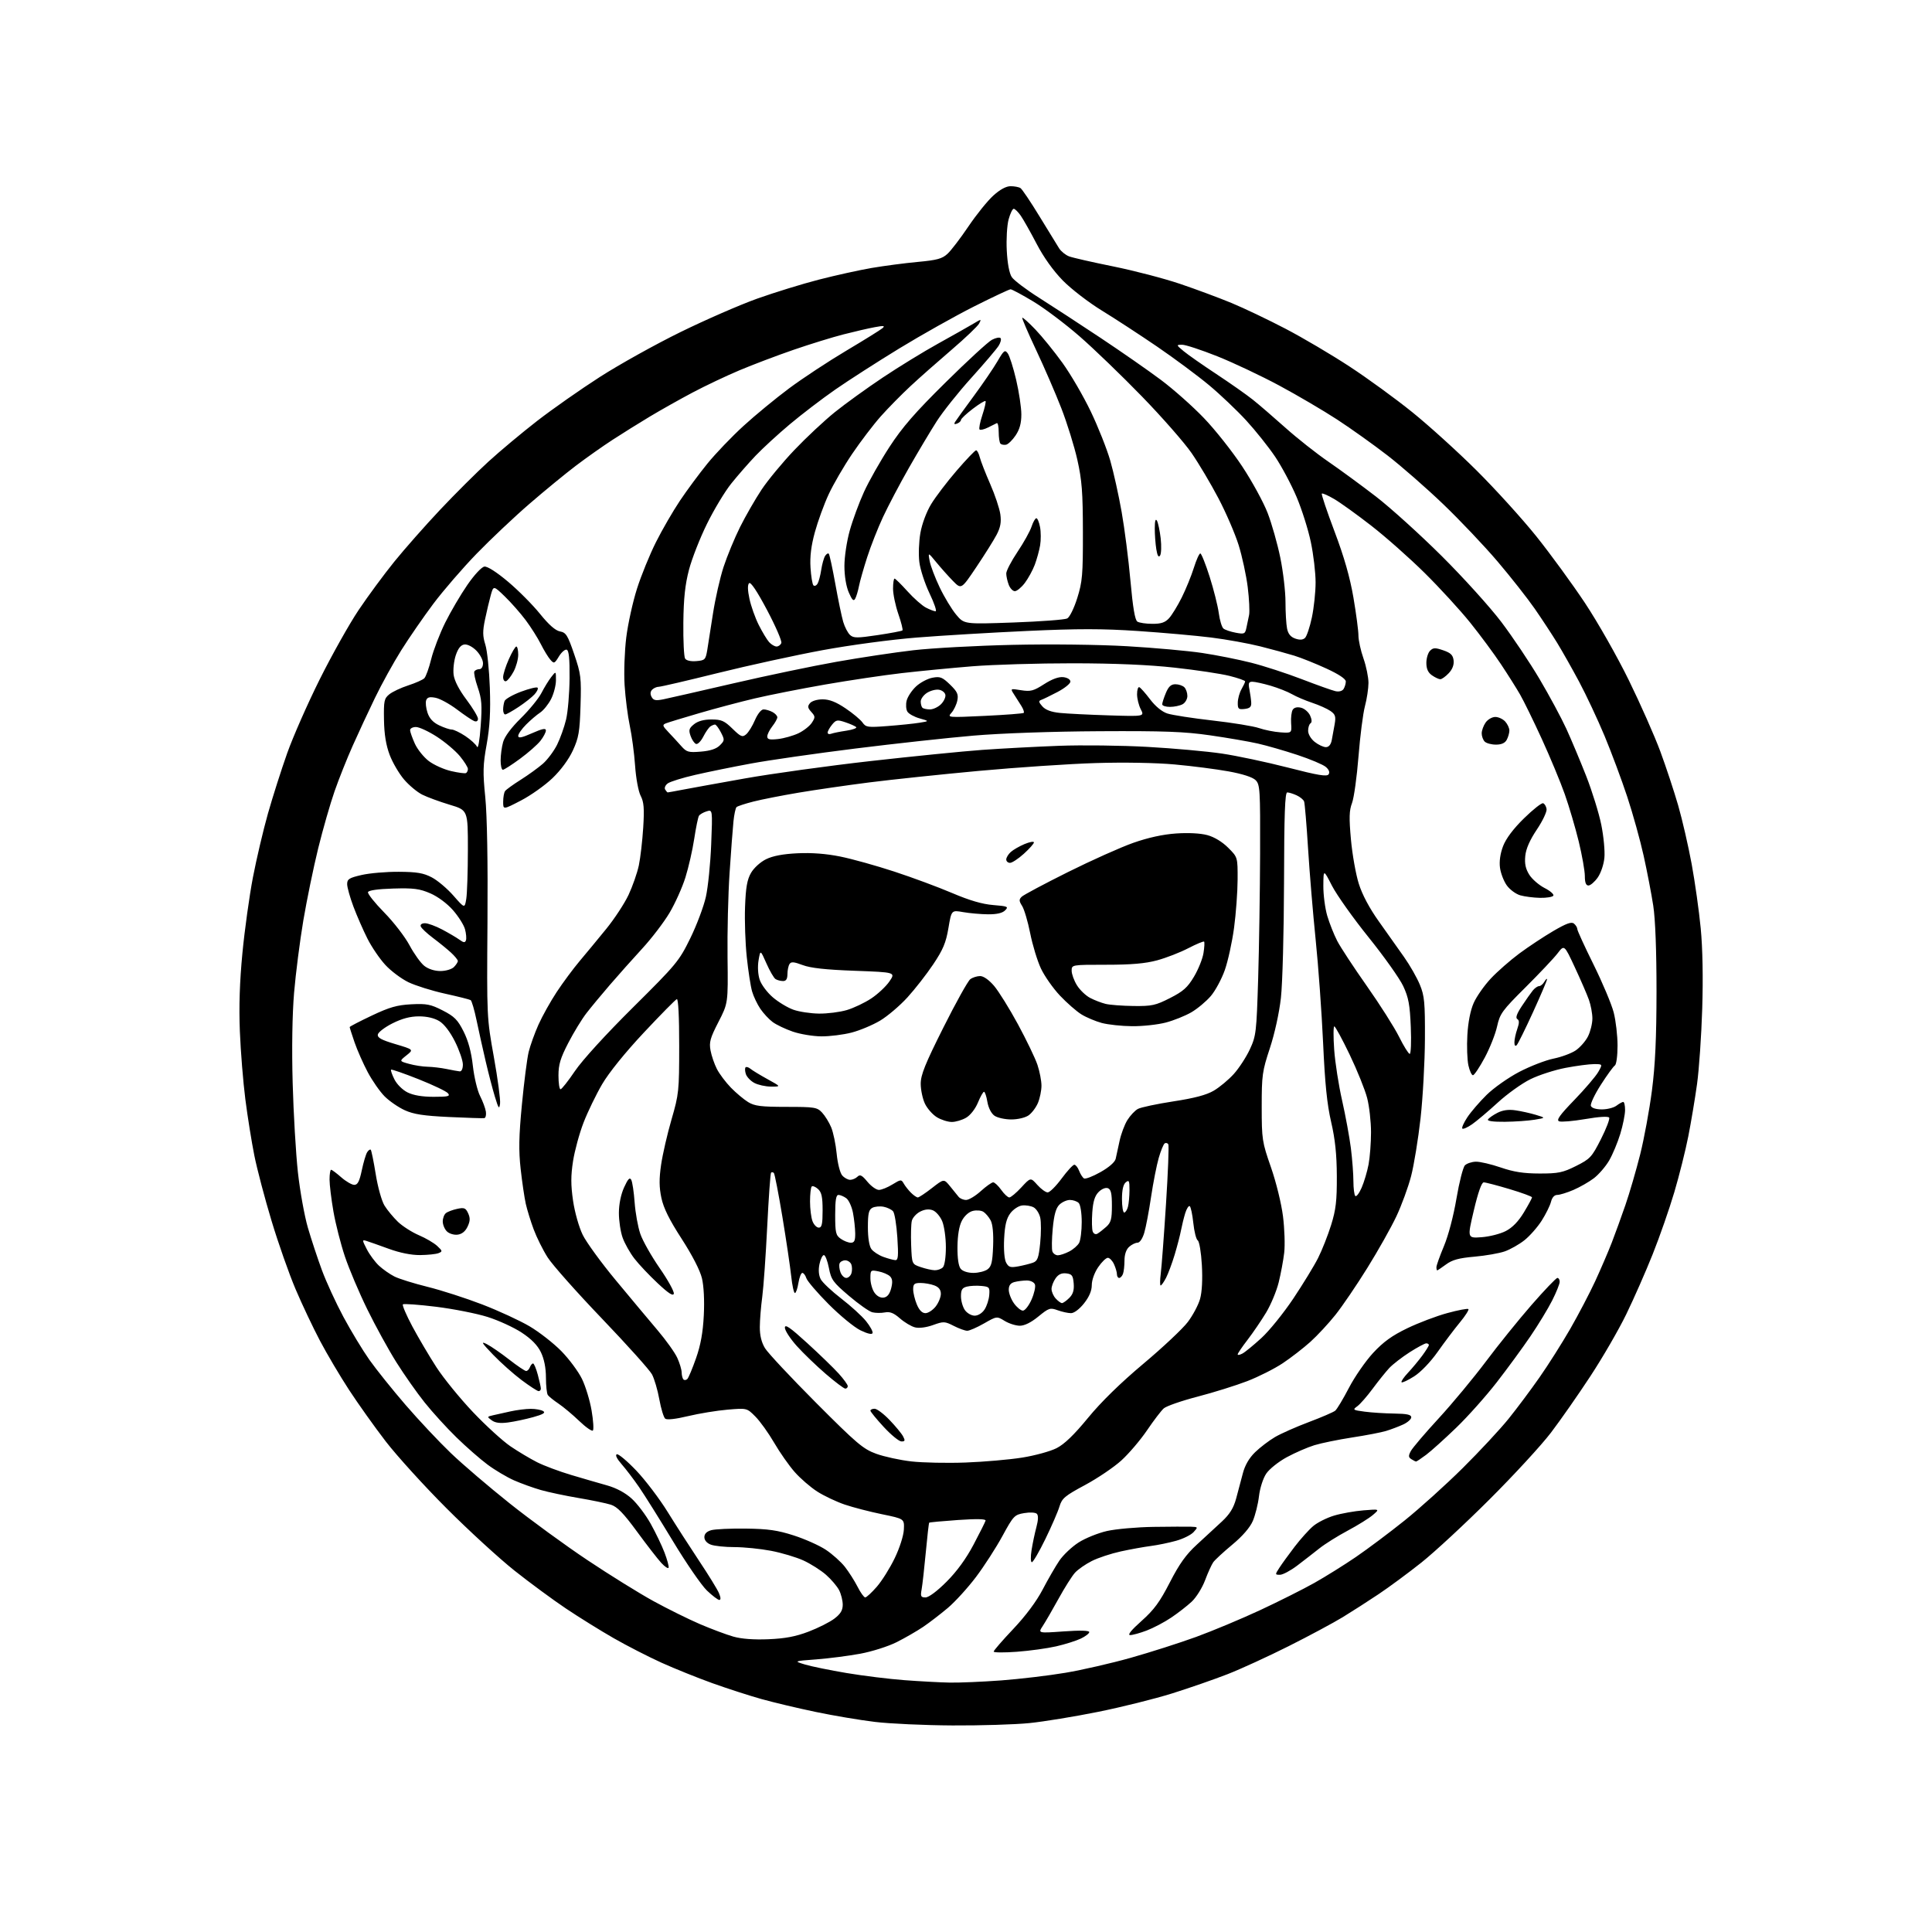 <?xml version="1.0" encoding="UTF-8" standalone="no"?>
<svg 
  version="1.1" 
  xmlns="http://www.w3.org/2000/svg" 
  xmlns:xlink="http://www.w3.org/1999/xlink" 
  xmlns:svg="http://www.w3.org/2000/svg"
  xmlns:rdf="http://www.w3.org/1999/02/22-rdf-syntax-ns#"
  xmlns:cc="http://creativecommons.org/ns#"
  xmlns:dc="http://purl.org/dc/elements/1.1/"
  viewBox="0 0 768 768"
  width="768"
  height="768"
>
<style>svg {background-color: white; }</style>"
<path stroke="none" fill="black" fill-rule="evenodd" d="M378.64,685.89C367.56,685.83 353.67,685.20 347.76,684.48C341.85,683.77 331.28,681.99 324.26,680.52C317.24,679.06 307.57,676.76 302.76,675.42C297.96,674.08 289.18,671.24 283.26,669.12C277.34,667.00 268.23,663.33 263.00,660.97C257.77,658.60 249.22,654.22 244.00,651.23C238.78,648.24 230.22,642.93 225.00,639.43C219.78,635.93 210.55,629.13 204.50,624.33C198.45,619.52 186.28,608.37 177.47,599.54C168.65,590.72 157.80,578.77 153.35,573.00C148.91,567.23 142.34,558.00 138.75,552.50C135.16,547.00 129.97,538.23 127.21,533.00C124.45,527.77 120.08,518.55 117.51,512.50C114.93,506.45 110.63,494.22 107.95,485.32C105.26,476.42 102.18,464.72 101.10,459.32C100.02,453.92 98.41,443.88 97.53,437.00C96.65,430.12 95.67,417.98 95.35,410.00C94.95,400.09 95.27,390.22 96.37,378.82C97.25,369.64 99.13,356.14 100.53,348.82C101.94,341.49 104.63,330.05 106.51,323.40C108.40,316.74 111.84,305.95 114.16,299.41C116.48,292.88 122.30,279.65 127.11,270.02C131.92,260.38 138.87,248.00 142.56,242.50C146.25,237.00 152.63,228.35 156.74,223.27C160.85,218.20 169.05,208.90 174.97,202.62C180.89,196.34 189.50,187.75 194.12,183.54C198.73,179.32 207.45,172.04 213.50,167.34C219.55,162.65 230.80,154.76 238.50,149.82C246.20,144.88 260.60,136.86 270.50,132.01C280.40,127.15 294.12,121.17 301.00,118.71C307.88,116.26 318.90,112.86 325.50,111.16C332.10,109.46 341.55,107.37 346.50,106.52C351.45,105.68 359.68,104.59 364.79,104.12C372.49,103.41 374.53,102.86 376.66,100.88C378.08,99.57 381.82,94.67 384.98,89.99C388.15,85.30 392.59,79.79 394.87,77.74C397.55,75.31 399.97,74.01 401.75,74.02C403.26,74.02 405.02,74.36 405.65,74.77C406.29,75.17 409.69,80.22 413.21,86.00C416.73,91.78 420.24,97.50 421.02,98.72C421.81,99.94 423.58,101.38 424.97,101.91C426.36,102.44 434.28,104.24 442.58,105.92C450.87,107.60 462.79,110.71 469.08,112.84C475.36,114.96 484.55,118.38 489.50,120.42C494.45,122.47 504.12,127.08 511.00,130.67C517.88,134.26 529.35,141.03 536.50,145.72C543.65,150.40 554.87,158.57 561.43,163.87C568.00,169.17 579.48,179.57 586.95,187.00C594.42,194.43 605.11,206.21 610.70,213.18C616.29,220.16 624.99,232.09 630.04,239.68C635.10,247.30 642.95,261.12 647.53,270.50C652.11,279.85 657.71,292.53 659.99,298.67C662.26,304.81 665.46,314.49 667.10,320.17C668.74,325.85 671.15,336.35 672.47,343.50C673.78,350.65 675.40,362.12 676.06,369.00C676.82,376.90 677.05,388.67 676.66,401.00C676.33,411.73 675.40,425.23 674.59,431.00C673.79,436.77 672.23,446.08 671.13,451.68C670.03,457.28 667.53,467.29 665.56,473.93C663.59,480.57 659.73,491.67 656.96,498.59C654.20,505.51 649.48,516.24 646.47,522.42C643.47,528.61 637.04,539.70 632.19,547.08C627.35,554.46 620.30,564.55 616.53,569.50C612.77,574.45 601.77,586.40 592.09,596.05C582.42,605.71 570.23,617.00 565.00,621.16C559.77,625.31 552.12,630.96 548.00,633.71C543.88,636.47 537.48,640.57 533.79,642.83C530.10,645.08 520.42,650.28 512.29,654.36C504.15,658.45 493.23,663.46 488.00,665.50C482.77,667.54 472.88,670.98 466.00,673.14C459.12,675.30 445.85,678.61 436.50,680.49C427.15,682.38 414.84,684.39 409.14,684.96C403.45,685.53 389.72,685.95 378.64,685.89zM377.50,668.86C381.35,668.93 390.57,668.54 398.00,667.99C405.43,667.43 416.90,666.07 423.50,664.96C430.10,663.85 441.80,661.17 449.50,659.00C457.20,656.83 468.90,653.09 475.50,650.69C482.10,648.28 493.57,643.48 501.00,640.02C508.43,636.55 518.10,631.70 522.50,629.22C526.90,626.74 534.33,622.11 539.00,618.92C543.67,615.73 552.39,609.20 558.36,604.41C564.33,599.62 574.71,590.26 581.43,583.60C588.14,576.95 596.35,568.12 599.67,564.00C602.99,559.88 608.53,552.47 611.97,547.54C615.42,542.62 620.90,533.96 624.16,528.31C627.41,522.65 631.90,514.08 634.13,509.26C636.35,504.44 639.30,497.57 640.69,494.00C642.07,490.43 644.52,483.68 646.13,479.00C647.75,474.32 650.37,465.32 651.97,459.00C653.56,452.68 655.67,441.20 656.67,433.50C657.99,423.26 658.47,412.66 658.49,394.00C658.49,377.90 658.02,365.37 657.19,360.00C656.47,355.32 654.76,346.43 653.39,340.24C652.02,334.04 649.08,323.46 646.86,316.74C644.64,310.01 640.57,299.10 637.82,292.50C635.06,285.90 630.52,276.23 627.73,271.00C624.93,265.77 620.99,258.80 618.97,255.50C616.94,252.20 612.95,246.12 610.10,242.00C607.24,237.88 600.60,229.43 595.33,223.23C590.07,217.04 580.32,206.76 573.67,200.39C567.02,194.02 557.07,185.31 551.54,181.04C546.02,176.77 537.00,170.34 531.50,166.75C526.00,163.17 515.65,157.09 508.50,153.25C501.35,149.41 490.28,144.18 483.90,141.63C477.52,139.09 471.22,137.02 469.90,137.04C467.52,137.07 467.52,137.09 470.50,139.58C472.15,140.96 478.00,145.05 483.50,148.68C489.00,152.31 495.52,156.89 498.00,158.87C500.48,160.84 506.32,165.88 511.00,170.06C515.67,174.24 523.33,180.28 528.00,183.49C532.67,186.70 541.22,192.96 546.99,197.41C552.76,201.86 564.49,212.47 573.07,221.00C581.65,229.53 592.33,241.34 596.81,247.26C601.28,253.17 608.12,263.37 611.98,269.90C615.85,276.44 620.64,285.33 622.62,289.65C624.60,293.97 628.16,302.45 630.54,308.50C632.91,314.55 635.61,323.27 636.54,327.87C637.47,332.48 638.03,338.38 637.77,340.99C637.52,343.67 636.35,347.11 635.09,348.87C633.87,350.59 632.22,352.00 631.43,352.00C630.44,352.00 630.00,350.84 630.00,348.25C630.00,346.19 628.90,340.00 627.57,334.50C626.23,329.00 623.73,320.54 622.02,315.70C620.31,310.85 616.21,301.00 612.91,293.79C609.61,286.59 605.72,278.63 604.26,276.10C602.81,273.57 599.37,268.12 596.63,264.00C593.90,259.88 588.40,252.45 584.42,247.50C580.44,242.55 572.30,233.67 566.34,227.78C560.38,221.88 550.85,213.44 545.16,209.02C539.47,204.59 532.81,199.80 530.36,198.37C527.91,196.93 525.70,195.96 525.45,196.22C525.19,196.47 527.47,203.25 530.50,211.28C534.32,221.40 536.62,229.45 538.01,237.54C539.10,243.95 540.00,250.74 540.00,252.62C540.00,254.51 540.90,258.61 542.00,261.74C543.10,264.87 543.99,269.25 543.99,271.47C543.98,273.68 543.35,277.86 542.58,280.74C541.81,283.63 540.66,292.63 540.02,300.74C539.38,308.86 538.22,317.17 537.45,319.22C536.32,322.20 536.24,325.05 537.02,333.72C537.56,339.65 538.96,347.56 540.14,351.29C541.51,355.65 544.37,361.03 548.12,366.29C551.33,370.81 555.85,377.18 558.15,380.45C560.46,383.72 563.28,388.67 564.42,391.45C566.25,395.89 566.49,398.48 566.43,413.00C566.39,422.07 565.61,436.27 564.69,444.54C563.76,452.82 562.07,463.17 560.93,467.54C559.79,471.92 557.16,479.10 555.09,483.50C553.02,487.90 547.84,497.11 543.57,503.97C539.31,510.84 533.59,519.25 530.86,522.67C528.14,526.09 523.65,530.92 520.89,533.41C518.13,535.89 513.20,539.71 509.93,541.89C506.65,544.08 500.29,547.29 495.78,549.03C491.27,550.76 482.39,553.54 476.04,555.19C469.69,556.84 463.66,558.94 462.62,559.85C461.59,560.76 458.60,564.68 455.97,568.56C453.34,572.44 448.74,577.84 445.75,580.56C442.75,583.28 436.24,587.68 431.28,590.34C423.29,594.63 422.14,595.60 421.16,598.84C420.56,600.86 418.04,606.67 415.57,611.75C413.09,616.84 410.67,621.00 410.18,621.00C409.69,621.00 409.63,618.88 410.06,616.20C410.48,613.55 411.34,609.45 411.98,607.07C412.74,604.25 412.80,602.40 412.17,601.77C411.61,601.21 409.43,601.09 407.13,601.48C403.27,602.13 402.85,602.57 398.47,610.61C395.94,615.26 391.22,622.57 387.98,626.87C384.74,631.16 379.71,636.69 376.80,639.16C373.88,641.62 369.48,645.01 367.00,646.69C364.52,648.36 359.78,651.10 356.46,652.77C353.14,654.45 346.62,656.52 341.96,657.38C337.31,658.24 329.45,659.25 324.50,659.63C315.50,660.31 315.50,660.31 320.00,661.67C322.48,662.42 329.90,663.94 336.50,665.05C343.10,666.16 353.45,667.44 359.50,667.89C365.55,668.35 373.65,668.78 377.50,668.86zM404.25,656.60C399.16,656.98 395.00,656.95 395.00,656.53C395.00,656.11 398.51,652.06 402.80,647.53C407.72,642.33 412.02,636.56 414.46,631.89C416.58,627.83 419.57,622.65 421.11,620.38C422.65,618.12 426.09,614.87 428.74,613.17C431.39,611.47 436.47,609.41 440.03,608.60C443.59,607.80 451.90,607.06 458.50,606.96C465.10,606.87 471.81,606.84 473.40,606.89C476.26,607.00 476.28,607.04 474.48,609.02C473.47,610.14 470.36,611.69 467.57,612.47C464.78,613.26 460.25,614.19 457.50,614.55C454.75,614.90 449.35,615.88 445.50,616.72C441.65,617.56 436.48,619.27 434.00,620.53C431.52,621.78 428.53,623.86 427.35,625.15C426.17,626.44 423.22,631.10 420.80,635.50C418.38,639.90 415.54,644.79 414.50,646.37C412.61,649.24 412.61,649.24 422.81,648.51C429.38,648.04 433.00,648.14 433.00,648.78C433.00,649.32 431.49,650.49 429.63,651.37C427.78,652.25 423.40,653.63 419.88,654.44C416.37,655.25 409.34,656.22 404.25,656.60zM305.50,651.62C312.14,651.34 316.32,650.55 321.44,648.59C325.26,647.14 329.87,644.81 331.69,643.42C334.14,641.55 335.00,640.12 335.00,637.90C335.00,636.25 334.35,633.64 333.55,632.10C332.75,630.56 330.41,627.81 328.35,626.00C326.28,624.19 322.25,621.63 319.39,620.32C316.53,619.01 310.73,617.28 306.51,616.47C302.28,615.66 295.74,615.00 291.98,615.00C288.21,615.00 283.98,614.56 282.57,614.02C280.99,613.43 280.00,612.28 280.00,611.04C280.00,609.71 280.92,608.78 282.75,608.27C284.26,607.85 290.45,607.56 296.50,607.64C305.33,607.75 309.09,608.29 315.55,610.37C319.97,611.79 325.70,614.35 328.28,616.06C330.85,617.77 334.26,620.81 335.85,622.83C337.43,624.85 339.70,628.41 340.89,630.75C342.07,633.09 343.45,635.00 343.94,635.00C344.44,635.00 346.51,633.09 348.55,630.75C350.58,628.41 353.79,623.30 355.67,619.38C357.63,615.32 359.18,610.45 359.30,608.01C359.50,603.76 359.50,603.76 350.70,601.95C345.86,600.96 339.16,599.23 335.82,598.10C332.48,596.97 327.55,594.63 324.86,592.91C322.17,591.18 318.13,587.69 315.89,585.14C313.64,582.59 309.97,577.35 307.73,573.50C305.49,569.65 302.14,564.97 300.28,563.11C296.91,559.71 296.91,559.71 289.21,560.36C284.97,560.72 277.91,561.88 273.51,562.93C268.57,564.12 265.11,564.50 264.43,563.94C263.82,563.44 262.77,559.98 262.09,556.26C261.42,552.54 260.11,548.08 259.18,546.34C258.26,544.61 249.30,534.63 239.29,524.17C229.27,513.71 219.55,502.76 217.69,499.83C215.82,496.90 213.33,491.88 212.14,488.68C210.95,485.49 209.54,480.91 209.00,478.51C208.47,476.11 207.55,469.90 206.97,464.70C206.15,457.30 206.25,451.74 207.47,439.04C208.32,430.13 209.53,420.73 210.15,418.17C210.78,415.60 212.53,410.72 214.05,407.32C215.57,403.93 218.83,398.08 221.31,394.32C223.79,390.57 227.90,385.02 230.45,382.00C233.00,378.98 237.74,373.24 240.99,369.25C244.24,365.26 248.23,359.18 249.85,355.75C251.46,352.31 253.31,347.02 253.95,344.00C254.58,340.98 255.36,334.21 255.69,328.97C256.16,321.33 255.96,318.82 254.67,316.34C253.77,314.59 252.80,309.37 252.46,304.37C252.12,299.49 251.17,292.35 250.35,288.50C249.53,284.65 248.61,277.39 248.29,272.38C247.97,267.29 248.27,258.89 248.95,253.38C249.63,247.94 251.55,239.22 253.22,234.00C254.88,228.78 258.27,220.46 260.75,215.52C263.23,210.57 267.53,203.15 270.30,199.02C273.07,194.88 277.98,188.25 281.21,184.28C284.44,180.31 290.87,173.59 295.51,169.35C300.14,165.10 308.34,158.36 313.72,154.35C319.10,150.35 329.35,143.60 336.50,139.35C343.65,135.10 350.11,131.08 350.85,130.42C351.92,129.48 351.25,129.40 347.73,130.06C345.27,130.51 339.69,131.80 335.32,132.92C330.95,134.03 322.01,136.80 315.44,139.06C308.87,141.32 299.23,144.98 294.00,147.18C288.77,149.38 280.35,153.37 275.29,156.05C270.22,158.74 262.57,163.04 258.29,165.61C254.00,168.18 247.35,172.34 243.50,174.84C239.65,177.34 233.12,181.95 229.00,185.07C224.88,188.19 216.55,195.02 210.50,200.25C204.45,205.47 194.98,214.42 189.45,220.12C183.92,225.83 176.19,234.78 172.27,240.00C168.36,245.22 162.61,253.55 159.50,258.50C156.39,263.45 151.67,272.00 149.02,277.50C146.36,283.00 142.38,291.55 140.18,296.50C137.97,301.45 134.74,309.55 133.01,314.50C131.28,319.45 128.34,329.69 126.48,337.25C124.62,344.81 121.97,357.69 120.58,365.88C119.20,374.07 117.55,387.01 116.90,394.64C116.18,403.24 115.96,416.84 116.34,430.50C116.67,442.60 117.61,458.57 118.42,466.00C119.24,473.43 121.02,483.32 122.38,488.00C123.74,492.68 126.26,500.29 127.97,504.92C129.68,509.56 133.52,517.91 136.51,523.48C139.50,529.05 144.15,536.73 146.84,540.55C149.54,544.37 156.02,552.45 161.24,558.50C166.46,564.55 174.54,573.15 179.20,577.61C183.86,582.08 194.39,591.08 202.59,597.61C210.80,604.15 224.71,614.30 233.51,620.17C242.30,626.04 254.10,633.36 259.71,636.44C265.33,639.52 273.66,643.64 278.21,645.60C282.77,647.55 288.75,649.79 291.50,650.57C294.75,651.50 299.65,651.86 305.50,651.62zM449.24,649.97C448.11,649.95 449.69,647.99 453.76,644.37C458.76,639.92 461.03,636.82 465.04,629.01C468.83,621.63 471.48,617.93 475.79,613.99C478.93,611.11 483.41,606.98 485.74,604.81C488.85,601.91 490.36,599.47 491.39,595.68C492.17,592.83 493.37,588.31 494.06,585.64C494.89,582.45 496.55,579.59 498.91,577.29C500.88,575.37 504.44,572.66 506.82,571.26C509.19,569.87 515.27,567.18 520.32,565.28C525.37,563.38 530.07,561.35 530.77,560.77C531.47,560.19 533.92,556.12 536.21,551.71C538.50,547.31 542.83,541.06 545.83,537.81C549.90,533.42 553.36,530.92 559.40,528.01C563.85,525.86 571.02,523.14 575.33,521.97C579.64,520.79 583.41,520.08 583.71,520.38C584.01,520.68 582.48,523.08 580.30,525.71C578.13,528.34 574.16,533.60 571.49,537.39C568.62,541.45 564.77,545.46 562.13,547.13C559.66,548.70 557.42,549.75 557.14,549.47C556.86,549.20 558.00,547.51 559.66,545.74C561.33,543.96 563.89,540.88 565.35,538.91C566.81,536.93 568.00,535.02 568.00,534.66C568.00,534.30 567.53,534.00 566.95,534.00C566.38,534.00 563.41,535.60 560.36,537.54C557.32,539.49 553.68,542.31 552.28,543.79C550.89,545.28 547.92,548.98 545.68,552.00C543.45,555.02 540.70,558.17 539.56,559.00C537.60,560.42 537.75,560.53 542.50,561.16C545.25,561.53 550.54,561.86 554.25,561.91C559.29,561.98 561.00,562.35 561.00,563.39C561.00,564.15 559.54,565.45 557.75,566.27C555.96,567.09 552.92,568.24 551.00,568.82C549.08,569.41 543.00,570.58 537.49,571.42C531.98,572.27 525.23,573.65 522.49,574.49C519.75,575.33 514.81,577.48 511.52,579.26C508.22,581.05 504.56,583.98 503.34,585.80C502.08,587.68 500.84,591.56 500.46,594.80C500.09,597.94 498.98,602.35 498.01,604.62C496.87,607.24 493.92,610.65 489.86,614.02C486.36,616.93 482.95,620.08 482.28,621.02C481.62,621.97 480.16,625.18 479.04,628.17C477.92,631.16 475.54,634.98 473.75,636.66C471.96,638.34 468.29,641.20 465.59,643.01C462.90,644.83 458.50,647.14 455.83,648.16C453.16,649.17 450.20,649.99 449.24,649.97zM285.94,636.00C285.38,636.00 283.16,634.31 281.00,632.25C278.85,630.19 272.78,621.38 267.53,612.68C262.27,603.98 256.21,594.30 254.06,591.18C251.90,588.05 248.76,583.92 247.07,582.00C245.19,579.85 244.47,578.35 245.20,578.10C245.85,577.88 249.34,580.81 252.95,584.60C256.56,588.40 262.16,595.77 265.39,601.00C268.63,606.23 274.27,615.00 277.93,620.50C281.60,626.00 285.13,631.74 285.78,633.25C286.53,635.01 286.59,636.00 285.94,636.00zM367.91,635.00C369.19,635.00 372.53,632.51 376.28,628.75C380.37,624.66 384.08,619.56 387.01,614.00C389.48,609.33 391.63,605.04 391.78,604.48C391.97,603.79 388.38,603.71 380.87,604.22C374.71,604.65 369.54,605.13 369.37,605.29C369.21,605.46 368.60,610.75 368.02,617.05C367.43,623.35 366.69,629.96 366.37,631.75C365.85,634.58 366.05,635.00 367.91,635.00zM508.81,626.00C506.82,626.00 506.81,625.93 508.55,623.25C509.52,621.74 512.26,617.96 514.63,614.86C517.00,611.76 520.33,608.06 522.02,606.64C523.71,605.21 527.44,603.34 530.30,602.48C533.16,601.62 538.42,600.68 542.00,600.39C548.50,599.86 548.50,599.86 545.74,602.23C544.23,603.52 539.73,606.32 535.74,608.45C531.76,610.57 526.70,613.74 524.50,615.49C522.30,617.24 518.33,620.32 515.67,622.34C513.02,624.35 509.93,626.00 508.81,626.00zM265.78,623.17C265.61,623.68 264.31,622.84 262.89,621.30C261.47,619.76 257.12,614.16 253.23,608.85C247.85,601.51 245.36,598.95 242.83,598.14C241.00,597.56 235.22,596.36 230.00,595.48C224.78,594.60 218.03,593.17 215.00,592.31C211.97,591.44 207.17,589.71 204.33,588.46C201.49,587.20 196.76,584.40 193.83,582.22C190.90,580.05 185.32,575.17 181.44,571.38C177.56,567.60 171.87,561.35 168.80,557.50C165.72,553.65 160.66,546.45 157.55,541.50C154.44,536.55 149.25,527.10 146.01,520.49C142.77,513.89 138.77,504.44 137.11,499.49C135.45,494.54 133.40,486.50 132.55,481.61C131.70,476.73 131.00,471.00 131.00,468.87C131.00,466.74 131.28,465.00 131.62,465.00C131.96,465.00 133.77,466.35 135.65,468.00C137.53,469.65 139.86,471.00 140.83,471.00C142.18,471.00 142.89,469.62 143.81,465.25C144.47,462.09 145.44,458.84 145.95,458.03C146.47,457.22 147.11,456.78 147.38,457.05C147.65,457.32 148.54,461.70 149.36,466.78C150.19,471.94 151.73,477.44 152.86,479.26C153.96,481.04 156.36,483.93 158.18,485.69C160.01,487.44 163.75,489.83 166.50,491.01C169.25,492.18 172.53,494.10 173.80,495.29C175.93,497.28 175.96,497.49 174.30,498.15C173.31,498.54 170.03,498.88 167.00,498.91C163.49,498.94 158.97,498.03 154.50,496.40C150.65,495.00 146.67,493.59 145.66,493.28C143.91,492.75 143.92,492.92 145.82,496.61C146.92,498.75 149.10,501.69 150.66,503.14C152.22,504.59 154.98,506.52 156.79,507.43C158.60,508.35 164.54,510.20 170.00,511.55C175.45,512.90 185.22,516.05 191.71,518.55C198.19,521.05 206.65,524.95 210.50,527.22C214.35,529.49 220.03,533.93 223.13,537.08C226.22,540.23 229.92,545.21 231.35,548.15C232.78,551.09 234.50,556.75 235.17,560.72C235.85,564.69 236.07,568.26 235.68,568.66C235.28,569.05 232.83,567.34 230.23,564.84C227.63,562.35 223.93,559.25 222.00,557.95C220.07,556.66 218.17,555.12 217.77,554.55C217.36,553.97 217.02,550.83 217.02,547.57C217.01,543.72 216.30,540.19 215.02,537.54C213.68,534.76 211.23,532.26 207.38,529.73C204.27,527.68 198.17,524.88 193.83,523.51C189.49,522.14 180.28,520.32 173.35,519.46C166.42,518.61 160.49,518.18 160.16,518.51C159.83,518.84 161.52,522.80 163.93,527.31C166.34,531.81 170.64,539.10 173.49,543.50C176.34,547.90 182.88,555.92 188.01,561.33C193.15,566.74 199.86,572.86 202.93,574.94C205.99,577.02 210.75,579.86 213.51,581.26C216.26,582.65 222.34,584.92 227.01,586.31C231.68,587.70 238.11,589.57 241.29,590.46C244.99,591.50 248.52,593.38 251.07,595.69C253.27,597.67 256.68,602.18 258.65,605.70C260.62,609.23 263.10,614.39 264.16,617.18C265.22,619.97 265.95,622.66 265.78,623.17zM383.81,581.38C391.12,581.11 401.25,580.23 406.31,579.42C411.36,578.62 417.52,576.93 420.00,575.67C423.11,574.09 426.95,570.39 432.50,563.63C437.70,557.29 445.39,549.77 454.50,542.12C462.20,535.66 470.15,528.19 472.16,525.53C474.18,522.87 476.38,518.73 477.05,516.32C477.82,513.57 478.08,508.57 477.76,502.86C477.47,497.81 476.74,493.46 476.12,493.08C475.51,492.70 474.72,489.59 474.36,486.16C474.00,482.74 473.36,479.72 472.93,479.46C472.51,479.20 471.71,480.45 471.15,482.24C470.60,484.03 469.85,487.07 469.48,489.00C469.12,490.93 467.98,495.30 466.96,498.72C465.93,502.14 464.38,506.30 463.52,507.97C462.65,509.64 461.69,511.00 461.38,511.00C461.07,511.00 461.09,508.86 461.42,506.25C461.76,503.64 462.69,491.21 463.50,478.63C464.31,466.05 464.72,455.36 464.42,454.86C464.11,454.37 463.47,454.21 463.00,454.50C462.52,454.80 461.45,457.39 460.62,460.27C459.79,463.15 458.41,470.15 457.56,475.84C456.72,481.53 455.50,487.94 454.85,490.09C454.16,492.40 453.06,494.00 452.17,494.00C451.34,494.00 449.83,494.74 448.83,495.65C447.67,496.70 447.00,498.70 447.00,501.07C447.00,503.14 446.73,505.55 446.39,506.42C446.06,507.29 445.38,508.00 444.89,508.00C444.40,508.00 444.00,507.35 444.00,506.55C444.00,505.75 443.48,503.95 442.84,502.55C442.20,501.15 441.09,500.00 440.38,500.00C439.66,500.00 437.93,501.68 436.54,503.73C435.06,505.90 434.00,508.87 434.00,510.84C434.00,513.10 432.98,515.50 430.92,518.11C429.09,520.41 426.98,522.00 425.74,522.00C424.58,522.00 422.20,521.48 420.43,520.84C417.44,519.76 416.93,519.93 412.76,523.34C409.90,525.69 407.26,527.00 405.40,527.00C403.80,526.99 401.09,526.14 399.38,525.09C396.25,523.18 396.25,523.18 391.16,526.09C388.36,527.69 385.36,529.00 384.50,529.00C383.63,529.00 381.21,528.13 379.13,527.06C375.55,525.24 375.08,525.22 370.88,526.73C368.22,527.69 365.36,528.06 363.74,527.65C362.25,527.28 359.56,525.67 357.74,524.08C355.28,521.92 353.77,521.32 351.75,521.71C350.26,521.99 348.01,521.97 346.75,521.65C345.50,521.34 341.33,518.40 337.49,515.13C331.13,509.73 330.41,508.72 329.50,504.04C328.95,501.21 328.05,498.91 327.50,498.91C326.95,498.92 326.16,500.55 325.75,502.53C325.27,504.85 325.45,506.97 326.25,508.51C326.94,509.81 330.61,513.27 334.40,516.19C338.20,519.11 342.63,523.15 344.26,525.17C345.89,527.19 347.06,529.33 346.86,529.92C346.63,530.59 344.82,530.18 342.00,528.80C339.52,527.58 333.83,522.90 329.35,518.39C324.86,513.88 320.89,509.24 320.53,508.09C320.16,506.94 319.45,506.00 318.94,506.00C318.44,506.00 317.74,507.80 317.38,510.00C317.03,512.20 316.40,514.00 315.99,514.00C315.57,514.00 314.91,510.98 314.52,507.30C314.12,503.61 312.55,493.01 311.02,483.75C309.48,474.48 307.96,466.62 307.62,466.28C307.28,465.94 306.78,465.89 306.51,466.16C306.24,466.43 305.55,476.06 304.98,487.57C304.41,499.08 303.52,511.65 303.01,515.50C302.49,519.35 302.05,524.75 302.04,527.50C302.02,530.85 302.70,533.63 304.10,535.93C305.24,537.81 314.36,547.55 324.34,557.57C340.60,573.88 343.11,576.01 348.31,577.90C351.50,579.06 357.80,580.43 362.31,580.94C366.81,581.45 376.49,581.65 383.81,581.38zM562.91,580.98C562.68,580.98 561.85,580.56 561.05,580.05C559.85,579.29 559.81,578.72 560.83,576.81C561.51,575.54 566.52,569.65 571.97,563.74C577.41,557.82 585.81,547.69 590.65,541.24C595.48,534.78 603.65,524.66 608.80,518.75C613.96,512.84 618.58,508.00 619.09,508.00C619.59,508.00 620.00,508.69 620.00,509.53C620.00,510.37 618.66,513.71 617.02,516.96C615.38,520.21 611.49,526.61 608.38,531.18C605.27,535.76 599.24,544.00 594.97,549.50C590.70,555.00 583.45,563.13 578.85,567.56C574.26,571.99 568.88,576.83 566.91,578.31C564.93,579.79 563.13,580.99 562.91,580.98zM358.35,573.00C357.40,573.00 354.23,570.41 351.31,567.25C348.39,564.09 346.00,561.16 346.00,560.75C346.00,560.34 346.75,560.00 347.67,560.00C348.59,560.00 351.26,562.01 353.61,564.46C355.96,566.91 358.38,569.83 358.98,570.96C359.88,572.65 359.77,573.00 358.35,573.00zM201.98,565.45C198.81,565.87 196.86,565.62 195.48,564.61C193.55,563.20 193.56,563.15 196.00,562.59C197.38,562.27 200.53,561.57 203.00,561.03C205.47,560.49 209.07,560.04 211.00,560.04C212.93,560.03 215.14,560.44 215.93,560.94C216.97,561.59 215.88,562.25 211.93,563.34C208.94,564.17 204.47,565.12 201.98,565.45zM214.11,553.00C213.62,553.00 210.58,551.03 207.36,548.62C204.14,546.21 199.03,541.66 196.00,538.51C191.46,533.78 191.02,533.05 193.50,534.31C195.15,535.15 199.14,537.90 202.37,540.42C205.60,542.94 208.65,545.00 209.15,545.00C209.65,545.00 210.32,544.33 210.64,543.50C210.95,542.67 211.52,542.00 211.90,542.00C212.28,542.00 213.13,544.03 213.79,546.51C214.46,549.00 215.00,551.47 215.00,552.01C215.00,552.56 214.60,553.00 214.11,553.00zM336.03,552.00C335.49,552.00 331.99,549.37 328.25,546.15C324.51,542.93 319.32,537.93 316.72,535.04C314.13,532.15 312.00,528.88 312.00,527.78C312.00,526.24 314.04,527.65 320.89,533.90C325.79,538.37 331.41,543.82 333.39,546.01C335.38,548.21 337.00,550.45 337.00,551.00C337.00,551.55 336.56,552.00 336.03,552.00zM273.23,548.17C273.71,547.69 275.26,543.97 276.69,539.90C278.53,534.66 279.43,529.68 279.77,522.87C280.07,516.98 279.78,511.25 279.03,508.12C278.28,504.98 275.16,498.93 270.96,492.43C266.07,484.88 263.77,480.24 262.91,476.18C262.01,471.92 261.98,468.63 262.80,463.00C263.40,458.88 265.26,450.77 266.94,445.00C269.86,434.95 269.99,433.69 269.99,415.67C270.00,404.14 269.63,396.96 269.05,397.17C268.52,397.35 262.62,403.34 255.94,410.47C248.51,418.40 242.07,426.37 239.37,430.97C236.95,435.11 233.62,441.99 231.97,446.25C230.32,450.52 228.44,457.42 227.79,461.58C226.89,467.41 226.89,471.04 227.80,477.31C228.48,481.93 230.14,487.80 231.63,490.86C233.08,493.82 238.98,501.93 244.74,508.87C250.50,515.82 257.98,524.76 261.36,528.75C264.74,532.73 268.28,537.68 269.22,539.75C270.17,541.81 270.96,544.44 270.97,545.58C270.99,546.73 271.31,547.97 271.68,548.35C272.06,548.73 272.76,548.64 273.23,548.17zM493.90,538.05C494.94,537.50 498.33,534.72 501.42,531.89C504.52,529.07 510.21,522.02 514.08,516.25C517.94,510.47 522.39,503.19 523.96,500.08C525.53,496.97 527.86,491.07 529.14,486.96C531.05,480.83 531.45,477.36 531.41,467.50C531.37,458.84 530.74,452.86 529.15,446.00C527.52,438.98 526.69,430.76 525.95,414.50C525.39,402.40 524.07,383.95 522.99,373.50C521.92,363.05 520.56,346.72 519.97,337.20C519.38,327.69 518.67,319.32 518.40,318.59C518.12,317.86 516.77,316.76 515.40,316.14C514.03,315.51 512.36,315.00 511.70,315.00C510.79,315.00 510.48,323.61 510.42,350.75C510.37,370.46 509.82,391.07 509.18,396.68C508.51,402.66 506.69,410.92 504.79,416.68C501.77,425.82 501.54,427.44 501.55,440.00C501.56,452.95 501.71,453.93 505.22,464.00C507.29,469.93 509.37,478.42 510.01,483.50C510.63,488.45 510.85,494.98 510.49,498.00C510.14,501.02 509.15,506.32 508.30,509.77C507.44,513.22 505.20,518.62 503.30,521.77C501.40,524.92 498.08,529.79 495.93,532.59C493.77,535.39 492.00,538.00 492.00,538.38C492.00,538.76 492.85,538.61 493.90,538.05zM387.44,523.00C388.81,523.00 390.43,521.99 391.37,520.55C392.26,519.21 393.10,516.62 393.24,514.80C393.48,511.72 393.28,511.48 390.11,511.18C388.25,511.00 385.66,511.12 384.36,511.45C382.48,511.92 382.00,512.71 382.00,515.30C382.00,517.09 382.70,519.56 383.56,520.78C384.41,522.00 386.16,523.00 387.44,523.00zM367.88,522.00C368.96,522.00 370.79,520.81 371.93,519.37C373.07,517.92 374.00,515.65 374.00,514.34C374.00,512.70 373.20,511.65 371.43,510.98C370.02,510.44 367.55,510.00 365.93,510.00C363.46,510.00 363.00,510.40 363.00,512.53C363.00,513.92 363.65,516.62 364.45,518.53C365.41,520.83 366.56,522.00 367.88,522.00zM406.62,521.00C407.44,521.00 408.99,519.02 410.06,516.59C411.13,514.17 411.73,511.47 411.40,510.59C411.05,509.69 409.65,509.01 408.14,509.01C406.69,509.02 404.49,509.30 403.25,509.63C401.68,510.05 401.00,510.99 401.00,512.71C401.00,514.08 401.93,516.50 403.07,518.10C404.21,519.69 405.81,521.00 406.62,521.00zM422.15,518.00C422.62,518.00 423.93,517.07 425.06,515.94C426.55,514.45 427.03,512.87 426.81,510.19C426.54,507.03 426.12,506.46 423.85,506.19C421.99,505.98 420.71,506.57 419.60,508.17C418.72,509.42 418.00,511.32 418.00,512.39C418.00,513.47 418.74,515.17 419.65,516.17C420.57,517.18 421.69,518.00 422.15,518.00zM267.85,514.25C267.60,515.34 265.76,514.16 261.47,510.14C258.15,507.04 253.98,502.63 252.21,500.34C250.43,498.05 248.31,494.28 247.49,491.96C246.67,489.65 246.01,485.22 246.02,482.12C246.04,478.63 246.82,474.79 248.09,472.00C249.62,468.63 250.33,467.88 250.93,469.00C251.38,469.82 251.98,473.88 252.28,478.00C252.58,482.12 253.59,487.73 254.53,490.47C255.46,493.20 258.92,499.32 262.21,504.07C265.51,508.82 268.04,513.40 267.85,514.25zM351.29,515.81C352.72,515.60 353.66,514.42 354.26,512.10C354.89,509.64 354.77,508.34 353.80,507.37C353.07,506.64 351.02,505.75 349.24,505.40C346.10,504.77 346.00,504.85 346.00,508.15C346.00,510.02 346.72,512.58 347.60,513.83C348.58,515.24 350.00,516.00 351.29,515.81zM336.40,508.00C337.21,508.00 338.13,507.16 338.46,506.14C338.78,505.12 338.76,503.54 338.42,502.64C338.07,501.74 336.98,501.00 336.00,501.00C335.02,501.00 334.00,501.56 333.74,502.25C333.48,502.94 333.64,504.51 334.10,505.75C334.56,506.99 335.59,508.00 336.40,508.00zM386.93,506.00C388.96,506.00 391.49,505.37 392.55,504.59C394.12,503.44 394.53,501.71 394.78,495.34C394.97,490.31 394.61,486.64 393.79,485.10C393.08,483.78 391.78,482.25 390.90,481.70C390.03,481.15 388.12,481.00 386.67,481.37C385.10,481.76 383.36,483.34 382.36,485.26C381.27,487.35 380.66,491.02 380.61,495.63C380.57,500.22 381.03,503.33 381.90,504.38C382.69,505.34 384.75,506.00 386.93,506.00zM371.55,504.94C372.68,504.97 374.14,504.46 374.80,503.80C375.50,503.10 376.00,499.75 376.00,495.77C376.00,492.01 375.34,487.37 374.54,485.45C373.74,483.54 372.06,481.58 370.79,481.10C369.26,480.53 367.59,480.71 365.76,481.64C364.26,482.41 362.78,484.05 362.47,485.28C362.16,486.51 362.04,490.89 362.20,495.01C362.50,502.50 362.50,502.50 366.00,503.69C367.93,504.35 370.42,504.91 371.55,504.94zM571.31,505.00C571.14,505.00 571.00,504.43 571.00,503.73C571.00,503.03 572.35,499.26 573.99,495.34C575.73,491.20 577.82,483.26 578.97,476.41C580.07,469.92 581.58,464.00 582.33,463.24C583.08,462.49 585.03,461.84 586.65,461.79C588.28,461.74 592.73,462.78 596.55,464.09C601.73,465.87 605.66,466.48 612.00,466.49C619.45,466.50 621.24,466.13 626.50,463.50C632.10,460.70 632.76,459.99 636.38,452.86C638.51,448.66 639.99,444.80 639.67,444.27C639.31,443.69 635.69,443.90 630.22,444.84C625.34,445.67 620.64,446.08 619.78,445.74C618.57,445.28 619.99,443.28 625.85,437.23C630.06,432.87 634.31,427.89 635.31,426.16C637.11,423.00 637.11,423.00 633.64,423.00C631.74,423.00 626.65,423.67 622.34,424.49C618.03,425.31 611.74,427.34 608.37,429.00C604.99,430.66 599.14,434.85 595.37,438.31C591.59,441.77 587.01,445.64 585.19,446.91C583.37,448.18 581.62,448.95 581.30,448.63C580.97,448.31 581.87,446.28 583.29,444.14C584.71,441.99 588.17,437.97 590.98,435.21C593.80,432.44 599.65,428.32 603.99,426.06C608.34,423.80 614.43,421.45 617.53,420.82C620.63,420.20 624.59,418.74 626.33,417.58C628.07,416.41 630.29,413.89 631.25,411.98C632.21,410.07 633.00,406.87 633.00,404.88C633.00,402.88 632.37,399.51 631.60,397.38C630.83,395.24 628.32,389.45 626.01,384.50C621.82,375.50 621.82,375.50 619.16,378.97C617.70,380.88 611.96,386.95 606.42,392.47C597.13,401.71 596.24,402.93 595.12,408.00C594.46,411.02 592.25,416.61 590.21,420.42C588.17,424.22 586.07,427.37 585.54,427.42C585.02,427.46 584.20,425.70 583.71,423.50C583.23,421.30 583.04,415.86 583.30,411.42C583.59,406.33 584.52,401.62 585.81,398.70C586.94,396.15 589.99,391.79 592.59,389.01C595.19,386.23 600.31,381.74 603.97,379.02C607.63,376.31 613.71,372.29 617.49,370.08C622.68,367.05 624.69,366.33 625.68,367.15C626.41,367.75 627.00,368.73 627.00,369.31C627.00,369.90 629.91,376.26 633.47,383.44C637.02,390.62 640.62,399.18 641.47,402.46C642.31,405.74 643.00,411.67 643.00,415.65C643.00,419.72 642.53,423.17 641.93,423.55C641.34,423.91 638.83,427.36 636.36,431.22C633.89,435.07 632.11,438.85 632.40,439.61C632.73,440.46 634.42,441.00 636.78,441.00C638.89,441.00 641.49,440.34 642.56,439.53C643.63,438.72 644.84,438.05 645.25,438.03C645.66,438.01 646.00,439.46 645.99,441.25C645.99,443.04 645.13,447.32 644.08,450.76C643.03,454.21 641.03,458.97 639.64,461.36C638.24,463.74 635.52,466.89 633.60,468.36C631.67,469.83 628.01,471.92 625.46,473.02C622.92,474.11 620.02,475.00 619.03,475.00C617.88,475.00 616.97,476.01 616.54,477.75C616.16,479.26 614.49,482.64 612.83,485.25C611.16,487.86 608.08,491.35 605.99,493.01C603.89,494.67 600.38,496.66 598.18,497.44C595.98,498.21 590.55,499.16 586.11,499.55C579.93,500.09 577.29,500.81 574.83,502.63C573.06,503.93 571.47,505.00 571.31,505.00zM404.80,503.40C406.84,503.02 409.46,502.36 410.64,501.93C412.45,501.26 412.89,500.03 413.49,494.13C413.87,490.29 413.89,485.75 413.51,484.06C413.14,482.37 411.95,480.51 410.87,479.93C409.79,479.35 407.73,479.02 406.30,479.19C404.87,479.36 402.76,480.76 401.62,482.30C400.07,484.38 399.44,486.98 399.16,492.42C398.94,496.78 399.26,500.62 399.95,501.91C400.94,503.75 401.66,503.97 404.80,503.40zM355.90,500.92C357.04,500.99 357.19,499.33 356.71,491.92C356.38,486.93 355.63,482.26 355.03,481.54C354.43,480.81 352.72,479.99 351.23,479.70C349.74,479.42 347.73,479.61 346.76,480.13C345.35,480.89 345.00,482.40 345.00,487.84C345.00,492.04 345.53,495.34 346.39,496.52C347.15,497.56 349.29,498.96 351.14,499.63C352.99,500.30 355.13,500.88 355.90,500.92zM420.52,499.00C421.39,499.00 423.41,498.32 425.02,497.49C426.63,496.66 428.40,495.11 428.97,494.06C429.54,493.00 430.00,489.27 430.00,485.77C430.00,482.15 429.48,478.88 428.80,478.20C428.14,477.54 426.56,477.00 425.30,477.00C424.04,477.00 422.14,477.86 421.09,478.91C419.73,480.27 418.99,482.96 418.48,488.38C418.09,492.55 418.03,496.64 418.35,497.48C418.67,498.32 419.65,499.00 420.52,499.00zM338.22,494.00C339.62,494.00 339.99,493.19 339.96,490.25C339.93,488.19 339.53,484.50 339.06,482.06C338.58,479.62 337.39,477.03 336.41,476.31C335.42,475.59 334.03,475.00 333.31,475.00C332.34,475.00 332.00,477.06 332.00,482.94C332.00,490.02 332.24,491.06 334.22,492.44C335.44,493.30 337.24,494.00 338.22,494.00zM588.93,491.81C592.05,491.59 596.38,490.49 598.55,489.37C601.19,488.02 603.58,485.56 605.75,481.97C607.54,479.01 609.00,476.31 609.00,475.97C609.00,475.63 604.97,474.15 600.05,472.68C595.13,471.21 590.52,470.00 589.80,470.01C588.97,470.01 587.55,474.02 585.88,481.12C583.26,492.22 583.26,492.22 588.93,491.81zM181.87,490.80C180.42,490.97 178.52,490.38 177.63,489.48C176.73,488.59 176.00,486.82 176.00,485.55C176.00,484.28 176.56,482.79 177.25,482.24C177.94,481.68 179.96,480.92 181.74,480.54C184.54,479.94 185.12,480.18 186.10,482.31C186.96,484.20 186.90,485.44 185.85,487.64C184.95,489.53 183.59,490.60 181.87,490.80zM436.24,490.41C436.93,490.02 438.51,488.79 439.75,487.68C441.63,485.98 442.00,484.62 442.00,479.29C442.00,474.42 441.63,472.80 440.42,472.33C439.49,471.98 437.96,472.60 436.73,473.82C435.21,475.35 434.51,477.56 434.20,481.93C433.96,485.24 434.04,488.66 434.37,489.53C434.73,490.46 435.51,490.83 436.24,490.41zM325.48,488.00C326.69,488.00 327.00,486.62 327.00,481.15C327.00,475.79 326.60,473.95 325.17,472.65C324.16,471.74 323.04,471.30 322.67,471.66C322.30,472.03 322.00,474.70 322.00,477.60C322.00,480.50 322.44,484.02 322.98,485.43C323.51,486.85 324.64,488.00 325.48,488.00zM446.88,482.00C447.37,482.00 448.04,480.99 448.37,479.75C448.70,478.51 448.98,475.53 448.99,473.13C449.00,469.35 448.79,468.93 447.50,470.00C446.51,470.82 446.00,473.06 446.00,476.62C446.00,479.58 446.40,482.00 446.88,482.00zM384.04,477.00C385.11,477.00 387.74,475.43 389.87,473.50C392.00,471.57 394.22,470.00 394.80,470.00C395.39,470.00 396.83,471.35 398.00,473.00C399.17,474.65 400.62,476.00 401.22,476.00C401.82,476.00 403.97,474.20 405.99,472.01C409.68,468.01 409.68,468.01 412.35,471.01C413.82,472.65 415.67,474.00 416.48,474.00C417.28,474.00 419.77,471.52 422.00,468.50C424.23,465.48 426.51,463.00 427.06,463.00C427.60,463.00 428.46,464.08 428.96,465.40C429.47,466.72 430.34,468.09 430.90,468.44C431.46,468.78 434.41,467.66 437.46,465.93C440.84,464.03 443.20,461.96 443.50,460.65C443.77,459.47 444.46,456.26 445.05,453.53C445.63,450.80 447.02,447.08 448.14,445.27C449.26,443.46 451.15,441.45 452.34,440.81C453.53,440.17 459.86,438.83 466.41,437.82C474.78,436.54 479.56,435.28 482.49,433.56C484.79,432.21 488.37,429.23 490.45,426.93C492.53,424.62 495.40,420.21 496.84,417.12C499.32,411.77 499.48,410.41 500.14,389.00C500.51,376.62 500.86,354.24 500.91,339.25C500.99,313.88 500.87,311.87 499.13,310.13C497.94,308.94 494.02,307.67 488.38,306.64C483.49,305.75 473.88,304.51 467.00,303.89C459.55,303.21 446.82,302.98 435.50,303.33C425.05,303.65 404.12,305.06 389.00,306.45C373.88,307.85 354.30,309.91 345.50,311.03C336.70,312.15 324.10,313.98 317.50,315.09C310.90,316.20 302.80,317.79 299.50,318.63C296.20,319.47 293.18,320.46 292.78,320.84C292.39,321.22 291.84,323.77 291.56,326.52C291.28,329.26 290.58,338.48 290.02,347.00C289.45,355.52 289.08,370.67 289.21,380.65C289.43,398.79 289.43,398.79 285.58,406.28C282.29,412.67 281.84,414.32 282.45,417.58C282.84,419.69 283.98,423.00 284.98,424.95C285.98,426.90 288.49,430.24 290.55,432.36C292.62,434.48 295.70,437.06 297.40,438.10C299.99,439.68 302.50,439.99 312.58,440.00C323.82,440.00 324.80,440.15 326.78,442.26C327.95,443.51 329.58,446.15 330.41,448.13C331.24,450.12 332.22,454.83 332.59,458.62C332.96,462.46 333.93,466.27 334.79,467.25C335.62,468.21 337.05,469.00 337.95,469.00C338.86,469.00 340.17,468.44 340.86,467.75C341.87,466.75 342.66,467.15 344.81,469.76C346.29,471.55 348.35,473.01 349.38,473.01C350.42,473.00 352.83,472.03 354.75,470.84C358.05,468.81 358.30,468.79 359.24,470.46C359.78,471.43 361.07,473.07 362.11,474.11C363.15,475.15 364.38,476.00 364.84,476.00C365.30,476.00 367.82,474.33 370.45,472.28C375.22,468.56 375.22,468.56 377.64,471.53C378.96,473.16 380.51,475.06 381.06,475.75C381.62,476.44 382.96,477.00 384.04,477.00zM541.27,472.14C542.24,469.91 543.48,465.76 544.02,462.91C544.56,460.06 545.00,454.28 545.00,450.07C545.00,445.86 544.31,439.74 543.46,436.46C542.61,433.18 539.49,425.44 536.52,419.25C533.55,413.06 530.80,408.00 530.41,408.00C530.02,408.00 530.00,412.16 530.36,417.25C530.72,422.34 532.14,431.43 533.51,437.46C534.87,443.49 536.44,452.03 537.00,456.43C537.55,460.84 538.00,466.75 538.00,469.56C538.00,472.37 538.34,475.01 538.75,475.42C539.16,475.84 540.30,474.36 541.27,472.14zM378.35,446.00C376.78,445.99 374.11,445.15 372.42,444.11C370.73,443.08 368.59,440.65 367.67,438.72C366.75,436.78 366.00,433.22 366.00,430.81C366.00,427.28 367.76,422.91 375.01,408.46C379.96,398.58 384.77,389.94 385.70,389.25C386.63,388.56 388.39,388.00 389.61,388.00C390.97,388.00 393.14,389.53 395.17,391.91C397.00,394.07 401.27,400.93 404.65,407.16C408.03,413.40 411.52,420.65 412.40,423.28C413.28,425.92 414.00,429.64 414.00,431.57C414.00,433.49 413.37,436.57 412.61,438.40C411.84,440.24 410.16,442.47 408.88,443.37C407.56,444.30 404.59,445.00 402.00,445.00C399.49,445.00 396.48,444.33 395.31,443.51C394.04,442.61 392.91,440.40 392.50,438.01C392.13,435.80 391.53,434.00 391.16,434.00C390.80,434.01 389.71,435.94 388.74,438.30C387.72,440.77 385.75,443.31 384.08,444.29C382.49,445.23 379.91,446.00 378.35,446.00zM598.19,445.93C593.52,445.97 591.11,445.64 591.50,444.99C591.85,444.44 593.52,443.26 595.23,442.38C597.35,441.29 599.64,440.96 602.42,441.37C604.66,441.69 608.30,442.50 610.50,443.16C614.50,444.37 614.50,444.37 610.00,445.11C607.52,445.52 602.21,445.89 598.19,445.93zM192.50,444.48C191.95,444.57 185.65,444.36 178.50,444.03C168.41,443.55 164.47,442.95 160.91,441.34C158.39,440.19 154.79,437.72 152.91,435.84C151.03,433.96 148.02,429.64 146.20,426.24C144.39,422.84 142.03,417.49 140.95,414.37C139.88,411.24 139.00,408.50 139.00,408.28C139.00,408.05 142.94,406.01 147.75,403.73C154.84,400.37 157.82,399.52 163.50,399.22C169.62,398.91 171.19,399.22 176.00,401.68C180.62,404.05 181.94,405.38 184.27,410.00C186.14,413.71 187.35,418.16 187.97,423.69C188.48,428.20 189.77,433.60 190.85,435.70C191.92,437.79 192.95,440.59 193.15,441.91C193.34,443.23 193.05,444.39 192.50,444.48zM198.78,438.70C198.46,441.11 198.18,440.73 196.74,436.00C195.82,432.98 194.18,426.68 193.09,422.00C191.99,417.32 190.37,410.02 189.48,405.77C188.60,401.52 187.52,397.82 187.09,397.56C186.66,397.29 182.08,396.14 176.91,395.00C171.73,393.86 165.19,391.81 162.36,390.45C159.53,389.08 155.39,385.98 153.17,383.56C150.94,381.15 147.74,376.45 146.07,373.13C144.39,369.81 141.89,364.09 140.51,360.43C139.13,356.76 138.00,352.72 138.00,351.45C138.00,349.46 138.79,348.96 143.75,347.82C146.91,347.09 153.55,346.52 158.50,346.55C165.72,346.59 168.32,347.03 171.64,348.77C173.92,349.96 177.79,353.23 180.25,356.04C184.72,361.14 184.72,361.14 185.35,357.32C185.69,355.22 185.98,346.43 185.99,337.78C186.00,322.06 186.00,322.06 178.75,319.89C174.76,318.69 169.86,316.89 167.86,315.89C165.85,314.89 162.60,312.18 160.62,309.86C158.64,307.55 156.06,303.15 154.90,300.08C153.44,296.22 152.74,291.93 152.64,286.16C152.51,278.61 152.71,277.66 154.77,275.99C156.02,274.98 159.39,273.39 162.27,272.46C165.15,271.53 168.02,270.25 168.66,269.63C169.30,269.01 170.53,265.57 171.41,262.00C172.29,258.43 174.80,251.90 176.98,247.50C179.17,243.10 183.13,236.35 185.79,232.50C188.55,228.50 191.45,225.38 192.56,225.23C193.74,225.07 197.41,227.41 201.97,231.25C206.07,234.70 211.78,240.45 214.66,244.02C218.16,248.36 220.78,250.66 222.60,251.00C225.00,251.44 225.66,252.49 228.23,260.00C230.93,267.90 231.11,269.35 230.77,280.50C230.45,290.93 230.05,293.26 227.73,298.31C226.10,301.85 222.94,306.15 219.64,309.31C216.67,312.16 211.03,316.17 207.12,318.20C200.00,321.90 200.00,321.90 200.02,318.70C200.02,316.94 200.36,315.04 200.77,314.47C201.17,313.90 203.97,311.87 206.99,309.97C210.01,308.06 213.98,305.19 215.81,303.59C217.63,301.99 220.16,298.61 221.43,296.09C222.69,293.57 224.31,289.02 225.03,286.00C225.74,282.98 226.37,275.59 226.41,269.60C226.48,261.85 226.15,258.57 225.28,258.27C224.61,258.04 223.22,259.24 222.19,260.93C220.43,263.82 220.22,263.90 218.78,262.25C217.93,261.29 216.22,258.49 214.98,256.02C213.74,253.56 211.04,249.29 208.97,246.52C206.90,243.76 203.18,239.53 200.69,237.12C196.16,232.74 196.16,232.74 195.08,236.62C194.49,238.76 193.46,243.09 192.80,246.26C191.83,250.91 191.85,252.85 192.93,256.26C193.67,258.59 194.47,266.32 194.72,273.44C195.05,282.96 194.71,288.90 193.46,295.89C191.97,304.12 191.90,306.94 192.91,316.95C193.63,324.17 193.96,342.75 193.78,366.50C193.50,404.41 193.51,404.54 196.32,420.20C197.87,428.84 198.98,437.17 198.78,438.70zM172.37,436.00C178.18,436.00 179.06,435.78 178.07,434.59C177.43,433.81 172.16,431.30 166.38,429.00C160.59,426.70 155.67,425.00 155.45,425.21C155.24,425.43 155.83,427.16 156.78,429.05C157.75,431.01 160.02,433.26 162.00,434.25C164.31,435.40 167.83,436.00 172.37,436.00zM222.82,433.00C223.28,433.00 225.85,429.74 228.55,425.75C231.44,421.47 240.87,411.13 251.59,400.50C268.91,383.32 269.94,382.07 274.39,373.00C276.95,367.77 279.74,360.35 280.60,356.50C281.46,352.65 282.41,343.26 282.71,335.64C283.26,321.78 283.26,321.78 280.88,322.53C279.57,322.93 278.21,323.73 277.85,324.28C277.49,324.84 276.65,328.94 275.97,333.40C275.30,337.85 273.72,344.78 272.47,348.78C271.22,352.78 268.37,359.13 266.14,362.88C263.91,366.63 259.02,373.03 255.27,377.10C251.53,381.17 245.75,387.65 242.44,391.50C239.12,395.35 234.92,400.42 233.10,402.78C231.28,405.13 228.04,410.44 225.90,414.58C222.77,420.63 222.00,423.18 222.00,427.55C222.00,430.55 222.37,433.00 222.82,433.00zM306.50,431.94C304.30,431.93 301.29,431.26 299.82,430.46C298.34,429.66 296.84,428.07 296.48,426.93C296.11,425.79 296.07,424.59 296.38,424.28C296.70,423.97 297.58,424.24 298.35,424.88C299.12,425.52 302.17,427.37 305.13,429.00C310.50,431.96 310.50,431.96 306.50,431.94zM182.75,425.89C183.48,425.95 184.00,424.83 184.00,423.16C184.00,421.60 182.59,417.51 180.88,414.07C178.92,410.16 176.59,407.11 174.63,405.91C172.64,404.70 169.68,404.01 166.50,404.02C163.05,404.03 159.80,404.89 156.01,406.80C152.99,408.32 150.37,410.31 150.20,411.22C149.95,412.50 151.56,413.38 157.17,415.05C164.46,417.22 164.46,417.22 161.58,419.52C158.69,421.82 158.69,421.82 162.60,422.90C164.74,423.50 168.07,424.02 170.00,424.05C171.93,424.09 175.30,424.49 177.50,424.94C179.70,425.40 182.06,425.82 182.75,425.89zM560.38,418.94C560.86,418.97 561.06,414.16 560.81,408.24C560.45,399.39 559.92,396.52 557.80,391.99C556.39,388.97 550.21,380.26 544.07,372.63C537.93,365.01 531.38,355.78 529.50,352.13C526.10,345.50 526.10,345.50 526.05,352.07C526.02,355.68 526.73,361.08 527.61,364.07C528.50,367.06 530.27,371.52 531.55,374.00C532.82,376.48 538.12,384.54 543.32,391.93C548.52,399.31 554.29,408.40 556.14,412.12C557.99,415.84 559.90,418.91 560.38,418.94zM602.93,415.45C602.35,416.04 602.00,415.62 602.00,414.35C602.00,413.22 602.51,410.83 603.14,409.04C603.98,406.62 603.98,405.61 603.14,405.08C602.37,404.61 602.95,402.96 604.95,399.94C606.56,397.50 608.53,394.71 609.30,393.75C610.08,392.79 611.21,392.00 611.81,392.00C612.41,392.00 613.36,391.21 613.92,390.25C614.48,389.29 614.95,388.85 614.97,389.28C614.99,389.72 612.49,395.57 609.43,402.28C606.36,409.00 603.43,414.93 602.93,415.45zM326.54,411.97C323.22,411.95 318.09,411.10 315.15,410.09C312.20,409.07 308.60,407.36 307.15,406.28C305.69,405.20 303.49,402.84 302.26,401.03C301.03,399.22 299.55,396.11 298.97,394.12C298.39,392.13 297.44,386.00 296.86,380.50C296.27,375.00 295.96,366.00 296.17,360.49C296.45,352.77 296.99,349.69 298.54,346.99C299.68,345.01 302.28,342.65 304.53,341.55C307.21,340.23 311.28,339.46 317.03,339.19C322.63,338.92 328.45,339.36 334.03,340.49C338.69,341.43 348.35,344.12 355.50,346.47C362.65,348.81 373.00,352.65 378.50,355.00C385.40,357.94 390.46,359.42 394.82,359.77C400.63,360.24 401.01,360.42 399.54,361.89C398.45,362.98 396.23,363.48 392.71,363.45C389.85,363.42 385.41,363.03 382.86,362.58C378.22,361.76 378.22,361.76 377.01,368.95C376.03,374.76 374.87,377.51 370.98,383.32C368.34,387.27 363.71,393.20 360.70,396.50C357.69,399.80 352.82,403.94 349.87,405.71C346.91,407.47 341.82,409.61 338.54,410.46C335.26,411.31 329.86,411.99 326.54,411.97zM450.04,407.93C445.89,407.90 440.45,407.31 437.95,406.64C435.45,405.96 431.81,404.43 429.86,403.22C427.92,402.02 424.09,398.67 421.35,395.77C418.61,392.87 415.21,388.02 413.79,385.00C412.37,381.98 410.45,375.68 409.52,371.00C408.59,366.32 407.14,361.44 406.31,360.13C405.05,358.15 405.02,357.56 406.15,356.46C406.89,355.74 415.15,351.34 424.50,346.68C433.85,342.02 445.55,336.78 450.50,335.04C456.39,332.97 462.26,331.68 467.50,331.32C472.43,330.98 477.21,331.23 479.96,331.98C482.71,332.72 485.88,334.65 488.21,336.98C492.00,340.76 492.00,340.76 491.97,349.63C491.95,354.51 491.32,363.14 490.56,368.81C489.80,374.48 488.14,382.04 486.88,385.62C485.62,389.20 483.11,393.85 481.30,395.96C479.49,398.07 476.03,400.97 473.60,402.39C471.17,403.81 466.57,405.66 463.38,406.49C460.19,407.32 454.19,407.97 450.04,407.93zM325.57,402.92C328.91,402.96 333.88,402.33 336.61,401.52C339.35,400.71 343.73,398.63 346.35,396.89C348.96,395.16 352.21,392.11 353.57,390.12C356.03,386.50 356.03,386.50 339.77,385.90C328.22,385.48 322.21,384.82 319.07,383.63C315.55,382.31 314.48,382.22 313.84,383.23C313.39,383.93 313.02,385.74 313.02,387.25C313.00,389.20 312.49,390.00 311.25,389.98C310.29,389.98 308.95,389.62 308.29,389.20C307.62,388.78 305.99,385.97 304.67,382.97C302.26,377.51 302.26,377.51 301.54,381.74C301.12,384.25 301.30,387.38 301.99,389.46C302.62,391.39 304.97,394.53 307.21,396.45C309.44,398.36 313.12,400.58 315.39,401.38C317.65,402.19 322.23,402.88 325.57,402.92zM450.59,399.90C457.86,399.99 459.35,399.67 465.09,396.75C470.35,394.08 472.06,392.56 474.62,388.26C476.34,385.38 478.04,381.16 478.40,378.88C478.77,376.60 478.88,374.54 478.65,374.31C478.42,374.08 475.59,375.26 472.36,376.93C469.14,378.61 463.57,380.77 460.00,381.74C455.27,383.02 449.76,383.50 439.75,383.50C426.00,383.50 426.00,383.50 426.00,385.88C426.00,387.19 426.94,389.79 428.10,391.66C429.25,393.52 431.61,395.79 433.35,396.69C435.08,397.60 437.85,398.66 439.50,399.06C441.15,399.47 446.14,399.84 450.59,399.90zM175.06,386.00C177.18,386.00 179.55,385.30 180.43,384.43C181.29,383.56 182.00,382.48 182.00,382.01C182.00,381.55 180.76,380.04 179.25,378.65C177.74,377.27 174.51,374.64 172.08,372.82C169.65,370.99 167.47,368.94 167.25,368.25C167.00,367.51 167.70,367.00 168.95,367.00C170.11,367.00 173.19,368.13 175.78,369.50C178.38,370.88 181.46,372.69 182.63,373.54C184.30,374.75 184.85,374.81 185.22,373.79C185.48,373.08 185.31,371.11 184.85,369.40C184.40,367.70 182.23,364.28 180.05,361.79C177.69,359.11 174.02,356.40 171.02,355.10C166.77,353.28 164.42,352.97 156.31,353.21C150.21,353.39 146.52,353.92 146.28,354.64C146.08,355.27 148.97,358.90 152.72,362.72C156.47,366.53 161.01,372.41 162.80,375.78C164.60,379.15 167.24,382.83 168.67,383.95C170.25,385.20 172.76,386.00 175.06,386.00zM612.19,356.91C609.61,356.86 606.06,356.40 604.31,355.90C602.55,355.39 600.15,353.61 598.96,351.94C597.77,350.27 596.56,347.12 596.27,344.95C595.93,342.40 596.37,339.32 597.50,336.35C598.66,333.33 601.54,329.49 605.79,325.32C609.37,321.81 612.80,319.10 613.40,319.30C614.01,319.49 614.63,320.54 614.79,321.61C614.95,322.69 613.21,326.35 610.92,329.76C608.14,333.90 606.61,337.38 606.32,340.23C606.01,343.34 606.44,345.37 607.91,347.71C609.01,349.47 611.76,351.85 614.00,353.00C616.24,354.14 617.80,355.51 617.48,356.04C617.15,356.57 614.77,356.96 612.19,356.91zM401.50,343.00C400.67,343.00 400.00,342.39 400.00,341.65C400.00,340.92 400.80,339.58 401.79,338.69C402.77,337.80 405.24,336.38 407.29,335.52C409.33,334.67 411.00,334.38 411.00,334.87C411.00,335.36 409.20,337.39 407.00,339.38C404.80,341.37 402.32,343.00 401.50,343.00zM265.42,315.00C265.59,315.00 268.15,314.54 271.11,313.97C274.08,313.40 285.27,311.37 296.00,309.46C306.73,307.55 329.23,304.43 346.00,302.54C362.77,300.65 382.80,298.65 390.50,298.09C398.20,297.54 411.93,296.81 421.00,296.47C430.07,296.13 445.91,296.32 456.19,296.90C466.47,297.47 479.74,298.67 485.69,299.55C491.63,300.43 503.44,302.93 511.92,305.11C524.07,308.24 527.51,308.80 528.16,307.79C528.69,306.97 528.26,305.89 526.98,304.83C525.87,303.91 520.81,301.78 515.73,300.10C510.66,298.42 503.57,296.38 500.00,295.57C496.43,294.76 487.88,293.29 481.00,292.30C470.80,290.83 462.71,290.53 437.00,290.67C418.27,290.77 398.00,291.48 387.00,292.42C376.82,293.29 355.70,295.60 340.05,297.55C324.40,299.50 305.73,302.18 298.55,303.51C291.37,304.83 281.38,306.87 276.35,308.03C271.32,309.18 266.41,310.71 265.45,311.41C264.48,312.12 264.01,313.21 264.41,313.85C264.80,314.48 265.26,315.00 265.42,315.00zM185.25,307.30C185.66,307.07 186.00,306.34 186.00,305.67C186.00,305.00 184.56,302.71 182.81,300.58C181.05,298.45 176.93,294.97 173.65,292.85C170.37,290.73 166.63,289.00 165.34,289.00C164.06,289.00 163.01,289.56 163.02,290.25C163.03,290.94 163.89,293.35 164.91,295.62C165.94,297.88 168.43,300.99 170.44,302.52C172.45,304.05 176.43,305.85 179.30,306.51C182.16,307.18 184.84,307.53 185.25,307.30zM199.89,306.00C199.40,306.00 199.00,304.31 199.01,302.25C199.01,300.19 199.45,296.92 199.99,294.99C200.60,292.79 203.26,289.22 207.06,285.49C210.41,282.19 214.08,277.70 215.22,275.50C216.35,273.30 218.11,270.43 219.14,269.12C221.00,266.73 221.00,266.73 221.00,270.40C221.00,272.43 220.13,275.79 219.06,277.89C217.99,279.98 216.03,282.40 214.71,283.27C213.39,284.13 210.89,286.26 209.16,288.00C207.42,289.73 206.00,291.77 206.00,292.52C206.00,293.55 207.37,293.29 211.50,291.46C215.59,289.65 217.00,289.37 217.00,290.38C217.00,291.12 216.02,292.98 214.82,294.50C213.63,296.02 209.98,299.23 206.71,301.63C203.45,304.03 200.38,306.00 199.89,306.00zM278.64,298.78C282.37,298.47 284.77,297.68 286.15,296.29C288.08,294.36 288.10,294.10 286.57,291.13C285.68,289.41 284.62,288.01 284.22,288.02C283.83,288.02 283.00,288.36 282.39,288.77C281.78,289.17 280.51,290.99 279.58,292.81C278.65,294.64 277.35,295.95 276.69,295.73C276.04,295.51 275.06,294.09 274.52,292.56C273.69,290.20 273.89,289.51 275.88,287.90C277.42,286.65 279.80,286.00 282.82,286.00C286.76,286.00 287.95,286.52 291.16,289.66C294.47,292.89 295.11,293.16 296.59,291.92C297.52,291.16 299.10,288.61 300.10,286.26C301.17,283.78 302.60,282.00 303.53,282.00C304.41,282.00 306.00,282.47 307.07,283.04C308.13,283.60 309.00,284.55 309.00,285.13C309.00,285.71 308.10,287.33 307.00,288.73C305.90,290.13 305.00,291.94 305.00,292.76C305.00,293.93 305.93,294.15 309.29,293.78C311.65,293.51 315.28,292.48 317.37,291.50C319.45,290.51 321.85,288.63 322.71,287.32C324.13,285.15 324.11,284.78 322.49,282.99C321.05,281.39 320.95,280.76 321.98,279.52C322.70,278.65 324.86,278.00 327.02,278.00C329.70,278.00 332.35,279.04 336.10,281.57C339.02,283.53 342.06,286.07 342.86,287.21C344.20,289.12 344.95,289.22 352.86,288.61C357.57,288.25 363.23,287.67 365.44,287.31C369.46,286.67 369.46,286.67 365.59,285.58C363.46,284.99 361.26,283.78 360.71,282.90C360.16,282.03 360.02,280.05 360.41,278.50C360.80,276.96 362.47,274.43 364.13,272.88C365.79,271.33 368.72,269.77 370.65,269.41C373.71,268.83 374.59,269.17 377.64,272.12C380.54,274.93 381.04,276.00 380.56,278.43C380.24,280.05 379.19,282.25 378.24,283.33C376.52,285.26 376.66,285.27 391.49,284.57C399.73,284.18 406.69,283.64 406.95,283.38C407.21,283.12 406.81,281.92 406.06,280.70C405.31,279.49 403.99,277.41 403.13,276.09C401.56,273.67 401.56,273.67 405.89,274.37C409.68,274.97 410.84,274.67 415.06,271.96C418.23,269.93 420.86,268.97 422.70,269.18C424.33,269.37 425.50,270.11 425.50,270.95C425.50,271.74 423.19,273.60 420.38,275.07C417.56,276.55 414.63,277.97 413.88,278.23C412.78,278.61 412.88,279.14 414.35,280.79C415.61,282.21 417.86,283.05 421.35,283.40C424.18,283.69 432.90,284.12 440.73,284.37C454.95,284.81 454.95,284.81 453.48,281.95C452.66,280.38 452.00,277.69 452.00,275.97C452.00,274.24 452.40,272.98 452.89,273.17C453.37,273.35 455.31,275.52 457.18,278.00C459.30,280.79 461.90,282.93 464.05,283.63C465.95,284.25 474.02,285.50 482.00,286.41C489.98,287.31 498.30,288.67 500.50,289.43C502.70,290.19 506.52,290.95 509.00,291.12C513.50,291.43 513.50,291.43 513.24,287.46C513.10,285.28 513.39,282.88 513.89,282.11C514.46,281.23 515.67,280.95 517.22,281.34C518.56,281.68 520.17,283.07 520.79,284.44C521.50,286.00 521.56,287.15 520.96,287.52C520.43,287.85 520.00,289.18 520.00,290.49C520.00,291.85 521.11,293.73 522.63,294.93C524.08,296.07 526.07,297.00 527.06,297.00C528.20,297.00 529.04,296.02 529.39,294.25C529.69,292.74 530.21,289.87 530.55,287.87C531.08,284.82 530.81,283.98 528.88,282.63C527.62,281.75 524.35,280.28 521.61,279.37C518.88,278.46 515.26,276.92 513.57,275.94C511.88,274.97 508.06,273.46 505.07,272.58C502.08,271.71 498.83,271.00 497.84,271.00C496.38,271.00 496.16,271.56 496.66,274.04C496.99,275.72 497.32,278.08 497.38,279.29C497.47,280.99 496.87,281.57 494.75,281.82C492.32,282.10 492.00,281.81 492.04,279.32C492.05,277.77 492.71,275.38 493.50,274.00C494.29,272.62 494.95,271.22 494.96,270.87C494.98,270.53 492.19,269.54 488.75,268.68C485.31,267.82 475.52,266.34 467.00,265.41C456.65,264.26 443.20,263.69 426.50,263.67C412.75,263.66 394.75,264.20 386.50,264.86C378.25,265.53 365.65,266.75 358.50,267.57C351.35,268.39 337.62,270.44 328.00,272.11C318.38,273.79 305.77,276.28 300.00,277.64C294.23,279.00 284.32,281.63 278.00,283.48C271.68,285.32 265.72,287.14 264.76,287.52C263.20,288.14 263.31,288.52 265.76,291.09C267.27,292.67 269.55,295.15 270.83,296.60C272.94,298.98 273.69,299.19 278.64,298.78zM191.08,288.60C191.68,280.25 191.50,277.85 189.91,273.23C188.87,270.23 188.27,267.37 188.57,266.88C188.87,266.40 189.77,266.00 190.56,266.00C191.41,266.00 192.00,265.03 192.00,263.64C192.00,262.34 190.79,260.07 189.32,258.59C187.76,257.03 185.77,256.03 184.57,256.20C183.16,256.41 182.08,257.77 181.17,260.50C180.44,262.70 180.06,266.18 180.32,268.23C180.63,270.60 182.49,274.21 185.40,278.08C187.93,281.45 190.00,284.88 190.00,285.71C190.00,286.64 189.42,286.99 188.50,286.64C187.67,286.32 184.60,284.25 181.67,282.04C178.74,279.83 174.92,277.73 173.19,277.39C170.82,276.91 169.88,277.15 169.42,278.34C169.09,279.21 169.32,281.43 169.93,283.28C170.69,285.59 172.14,287.17 174.55,288.32C176.49,289.25 178.74,290.00 179.56,290.00C180.37,290.00 182.80,291.16 184.95,292.58C187.09,294.00 189.19,295.92 189.61,296.83C190.06,297.82 190.66,294.45 191.08,288.60zM594.66,296.00C592.87,296.00 590.86,295.46 590.20,294.80C589.54,294.14 589.00,292.67 589.00,291.52C589.00,290.38 589.70,288.44 590.56,287.22C591.41,286.00 593.14,285.00 594.40,285.00C595.66,285.00 597.43,285.82 598.35,286.83C599.26,287.83 600.00,289.44 600.00,290.39C600.00,291.35 599.53,293.00 598.96,294.07C598.27,295.37 596.87,296.00 594.66,296.00zM330.37,291.69C331.13,291.40 333.86,290.84 336.45,290.46C339.03,290.07 340.78,289.42 340.33,289.01C339.87,288.61 337.93,287.74 336.00,287.10C332.85,286.04 332.33,286.13 330.75,288.07C329.79,289.25 329.00,290.67 329.00,291.22C329.00,291.77 329.62,291.98 330.37,291.69zM200.83,284.00C200.37,284.00 200.00,283.14 200.00,282.08C200.00,281.03 200.26,279.49 200.57,278.68C200.88,277.86 203.82,276.19 207.10,274.96C210.38,273.74 213.35,273.01 213.69,273.36C214.04,273.71 213.50,274.90 212.49,276.01C211.48,277.13 208.63,279.38 206.15,281.02C203.68,282.66 201.28,284.00 200.83,284.00zM369.67,282.00C370.95,282.00 372.93,281.07 374.06,279.94C375.20,278.80 375.98,277.12 375.80,276.19C375.62,275.26 374.45,274.35 373.18,274.17C371.92,273.99 369.79,274.57 368.44,275.45C367.10,276.33 366.00,277.86 366.00,278.86C366.00,279.85 366.30,280.97 366.67,281.33C367.03,281.70 368.38,282.00 369.67,282.00zM465.07,281.00C463.38,281.00 462.00,280.54 462.00,279.97C462.00,279.40 462.65,277.38 463.45,275.47C464.52,272.90 465.51,272.00 467.25,272.00C468.54,272.00 470.14,272.54 470.80,273.20C471.46,273.86 472.00,275.42 472.00,276.66C472.00,277.91 471.13,279.40 470.07,279.96C469.00,280.53 466.75,281.00 465.07,281.00zM263.72,277.98C265.80,277.55 278.30,274.71 291.50,271.65C304.70,268.59 323.15,264.73 332.50,263.08C341.85,261.42 355.57,259.35 363.00,258.49C370.43,257.63 388.20,256.66 402.50,256.34C417.50,256.00 436.75,256.23 448.00,256.88C458.73,257.50 472.16,258.71 477.85,259.56C483.54,260.41 492.31,262.16 497.35,263.44C502.38,264.71 511.45,267.66 517.50,269.99C523.55,272.32 529.56,274.46 530.86,274.75C532.27,275.06 533.56,274.72 534.09,273.89C534.57,273.12 534.98,271.78 534.98,270.91C534.99,269.89 532.21,268.03 527.25,265.75C522.99,263.79 517.25,261.49 514.50,260.64C511.75,259.79 505.68,258.13 501.00,256.95C496.32,255.77 487.55,254.19 481.50,253.43C475.45,252.67 462.36,251.51 452.41,250.84C438.31,249.89 428.61,249.88 408.41,250.81C394.16,251.46 374.40,252.64 364.50,253.43C354.35,254.23 337.99,256.42 327.00,258.45C316.27,260.43 297.57,264.51 285.44,267.52C273.30,270.53 262.71,273.00 261.89,273.00C261.07,273.00 259.88,273.52 259.25,274.15C258.49,274.91 258.41,275.90 259.01,277.03C259.76,278.42 260.65,278.60 263.72,277.98zM201.16,270.78C200.52,270.99 200.00,270.26 200.00,269.16C200.00,268.06 201.01,264.87 202.25,262.08C203.49,259.29 204.84,257.00 205.25,257.00C205.66,257.00 206.00,258.47 206.00,260.27C206.00,262.06 205.17,265.08 204.16,266.96C203.15,268.85 201.80,270.57 201.16,270.78zM572.55,270.00C571.94,270.00 570.44,269.30 569.22,268.44C567.67,267.36 567.00,265.87 567.00,263.51C567.00,261.66 567.66,259.48 568.47,258.68C569.71,257.44 570.51,257.41 573.72,258.51C576.68,259.52 577.57,260.39 577.83,262.50C578.04,264.27 577.37,266.04 575.90,267.60C574.66,268.92 573.15,270.00 572.55,270.00zM276.82,262.80C280.20,262.52 280.49,262.23 281.13,258.50C281.50,256.30 282.53,249.73 283.42,243.90C284.32,238.08 286.20,229.75 287.62,225.40C289.04,221.06 292.00,213.90 294.19,209.50C296.39,205.10 300.23,198.42 302.73,194.65C305.23,190.89 311.11,183.78 315.80,178.86C320.48,173.94 327.71,167.18 331.86,163.84C336.02,160.49 344.61,154.29 350.96,150.05C357.31,145.81 367.23,139.73 373.00,136.54C378.77,133.34 385.02,129.82 386.87,128.71C390.14,126.75 390.21,126.74 389.20,128.63C388.62,129.70 383.73,134.36 378.33,138.99C372.92,143.62 365.57,150.11 362.00,153.43C358.43,156.74 353.09,162.17 350.14,165.48C347.20,168.79 342.07,175.52 338.74,180.44C335.42,185.35 331.21,192.60 329.39,196.54C327.56,200.48 325.11,207.22 323.93,211.52C322.44,216.97 321.91,221.23 322.19,225.63C322.41,229.09 322.93,232.26 323.35,232.68C323.77,233.10 324.49,232.82 324.97,232.06C325.44,231.29 326.10,228.83 326.44,226.58C326.78,224.34 327.47,221.84 327.97,221.03C328.48,220.22 329.14,219.81 329.45,220.11C329.75,220.42 330.92,225.81 332.05,232.09C333.17,238.36 334.59,245.18 335.20,247.23C335.81,249.29 337.03,251.62 337.91,252.42C339.30,253.68 340.74,253.68 348.89,252.46C354.05,251.69 358.48,250.85 358.74,250.60C358.99,250.34 358.26,247.40 357.10,244.06C355.95,240.72 355.00,236.19 355.00,234.00C355.00,231.80 355.27,230.00 355.60,230.00C355.93,230.00 358.23,232.27 360.73,235.04C363.22,237.81 366.53,240.74 368.08,241.54C369.63,242.34 371.36,243.00 371.91,243.00C372.47,243.00 371.39,239.81 369.52,235.90C367.65,232.00 365.82,226.39 365.45,223.43C365.08,220.47 365.27,215.27 365.87,211.86C366.51,208.24 368.28,203.48 370.15,200.40C371.90,197.51 376.47,191.51 380.30,187.07C384.13,182.63 387.60,179.00 388.02,179.00C388.44,179.00 389.09,180.24 389.47,181.75C389.85,183.26 391.71,188.05 393.61,192.38C395.52,196.72 397.33,202.15 397.65,204.45C398.08,207.57 397.70,209.65 396.17,212.57C395.04,214.73 391.41,220.51 388.12,225.41C382.13,234.33 382.13,234.33 378.79,230.91C376.96,229.04 373.99,225.70 372.18,223.50C368.90,219.50 368.90,219.50 369.55,223.00C369.90,224.93 371.70,229.65 373.54,233.50C375.38,237.35 378.32,242.22 380.08,244.32C383.27,248.15 383.27,248.15 402.88,247.45C413.67,247.06 423.28,246.34 424.23,245.85C425.20,245.35 426.96,241.78 428.23,237.73C430.26,231.25 430.50,228.52 430.47,211.50C430.45,195.68 430.08,190.87 428.26,182.77C427.06,177.42 424.19,168.19 421.89,162.27C419.59,156.35 415.07,145.91 411.85,139.09C408.63,132.26 406.16,126.51 406.36,126.30C406.57,126.10 408.92,128.20 411.58,130.98C414.25,133.77 419.10,139.74 422.36,144.27C425.63,148.80 430.68,157.49 433.60,163.58C436.52,169.67 440.00,178.45 441.34,183.08C442.67,187.71 444.71,196.90 445.87,203.50C447.04,210.10 448.61,222.41 449.37,230.86C450.33,241.58 451.17,246.49 452.12,247.10C452.88,247.58 455.56,247.98 458.08,247.98C461.55,248.00 463.15,247.46 464.72,245.75C465.85,244.51 468.13,240.80 469.77,237.50C471.41,234.20 473.57,228.91 474.56,225.75C475.55,222.59 476.71,220.00 477.14,220.00C477.56,220.00 479.23,224.16 480.85,229.25C482.46,234.34 484.10,240.84 484.48,243.70C484.86,246.56 485.70,249.33 486.34,249.86C486.98,250.39 489.17,251.13 491.21,251.51C494.63,252.15 494.95,252.01 495.46,249.60C495.75,248.17 496.24,245.86 496.53,244.48C496.81,243.09 496.57,238.11 495.99,233.41C495.41,228.72 493.78,221.19 492.38,216.69C490.97,212.18 487.36,203.80 484.34,198.06C481.33,192.32 476.53,184.24 473.68,180.11C470.83,175.98 461.98,165.88 454.00,157.66C446.02,149.44 434.84,138.66 429.16,133.71C423.47,128.75 415.18,122.51 410.75,119.85C406.31,117.18 402.25,115.00 401.72,115.00C401.19,115.00 394.63,118.09 387.13,121.86C379.63,125.64 366.30,133.13 357.50,138.50C348.70,143.88 337.23,151.25 332.00,154.88C326.77,158.52 318.68,164.70 314.00,168.63C309.32,172.55 303.20,178.18 300.38,181.13C297.57,184.08 293.20,189.08 290.68,192.23C288.16,195.37 283.82,202.57 281.04,208.23C278.25,213.88 275.03,222.10 273.88,226.50C272.33,232.42 271.75,237.88 271.64,247.50C271.56,254.65 271.88,261.09 272.34,261.80C272.85,262.59 274.63,262.99 276.82,262.80zM308.69,257.00C309.44,257.00 310.30,256.38 310.59,255.61C310.89,254.85 308.34,248.97 304.94,242.54C300.91,234.94 298.40,231.20 297.77,231.83C297.13,232.47 297.19,234.64 297.92,238.05C298.54,240.93 300.19,245.59 301.60,248.40C303.01,251.20 304.87,254.29 305.73,255.25C306.60,256.21 307.93,257.00 308.69,257.00zM518.76,253.59C519.45,252.94 520.68,249.28 521.49,245.45C522.30,241.63 522.97,235.35 522.97,231.50C522.97,227.65 522.12,220.45 521.08,215.50C520.05,210.55 517.50,202.48 515.42,197.57C513.35,192.67 509.51,185.47 506.90,181.57C504.28,177.68 499.11,171.20 495.42,167.17C491.72,163.15 485.06,156.81 480.60,153.10C476.15,149.39 466.88,142.50 460.00,137.80C453.12,133.11 443.23,126.65 438.00,123.45C432.77,120.25 425.80,114.88 422.50,111.52C418.71,107.65 414.88,102.30 412.09,96.95C409.66,92.30 406.82,87.26 405.77,85.75C404.72,84.24 403.46,83.00 402.97,83.00C402.48,83.00 401.56,84.91 400.93,87.25C400.30,89.59 399.97,95.16 400.21,99.64C400.47,104.72 401.22,108.68 402.19,110.14C403.05,111.44 407.97,115.17 413.13,118.42C418.28,121.68 429.25,128.84 437.50,134.32C445.75,139.81 456.55,147.32 461.50,151.03C466.45,154.73 474.14,161.55 478.58,166.19C483.03,170.82 489.88,179.47 493.80,185.41C497.73,191.35 502.28,199.69 503.91,203.93C505.55,208.18 507.82,216.19 508.95,221.73C510.08,227.28 511.00,235.17 511.00,239.28C511.00,243.39 511.28,248.14 511.62,249.83C512.04,251.96 513.04,253.20 514.87,253.84C516.67,254.47 517.90,254.39 518.76,253.59zM339.95,238.00C339.32,239.14 338.71,238.54 337.40,235.50C336.35,233.08 335.67,228.94 335.67,225.00C335.66,221.41 336.61,215.09 337.79,210.91C338.95,206.73 341.50,199.83 343.44,195.57C345.38,191.31 349.94,183.25 353.58,177.66C358.69,169.81 363.77,163.97 375.90,152.00C384.53,143.47 392.81,135.86 394.30,135.08C395.78,134.30 397.32,133.99 397.72,134.39C398.12,134.79 397.78,136.17 396.97,137.46C396.16,138.75 391.30,144.47 386.16,150.16C381.02,155.85 374.80,163.65 372.34,167.50C369.87,171.35 364.91,179.68 361.30,186.00C357.69,192.32 353.07,201.10 351.02,205.50C348.97,209.90 346.13,217.10 344.72,221.50C343.30,225.90 341.83,231.07 341.45,233.00C341.08,234.93 340.40,237.18 339.95,238.00zM403.42,235.00C402.61,235.00 401.51,233.85 400.98,232.43C400.44,231.02 400.00,229.01 400.00,227.96C400.00,226.91 402.01,223.05 404.47,219.38C406.93,215.72 409.44,211.21 410.05,209.36C410.66,207.51 411.52,206.00 411.97,206.00C412.41,206.00 413.07,207.58 413.43,209.50C413.80,211.43 413.81,214.69 413.47,216.75C413.12,218.81 412.16,222.30 411.34,224.50C410.51,226.70 408.72,229.96 407.37,231.75C406.01,233.54 404.23,235.00 403.42,235.00zM461.15,220.83C460.55,221.74 460.09,220.97 459.65,218.33C459.31,216.22 459.03,212.47 459.04,210.00C459.05,207.02 459.35,206.01 459.91,207.00C460.37,207.82 461.04,210.97 461.39,214.00C461.73,217.03 461.63,220.10 461.15,220.83zM399.92,176.78C399.08,176.94 398.09,176.75 397.70,176.37C397.32,175.98 397.00,173.90 397.00,171.75C397.00,169.60 396.66,168.00 396.25,168.20C395.84,168.40 394.26,169.19 392.75,169.94C391.23,170.70 389.72,171.06 389.39,170.73C389.07,170.40 389.56,167.82 390.50,165.00C391.44,162.18 392.00,159.67 391.76,159.43C391.51,159.18 389.22,160.58 386.66,162.54C384.10,164.49 382.00,166.47 382.00,166.94C382.00,167.40 381.30,168.05 380.45,168.38C379.39,168.79 379.14,168.58 379.65,167.74C380.06,167.06 383.39,162.45 387.04,157.50C390.69,152.55 394.95,146.30 396.51,143.62C399.06,139.23 399.47,138.92 400.61,140.49C401.31,141.44 402.81,146.17 403.94,150.99C405.07,155.81 406.00,161.99 406.00,164.73C406.00,168.26 405.33,170.69 403.71,173.10C402.46,174.96 400.75,176.62 399.92,176.78z" />

</svg>